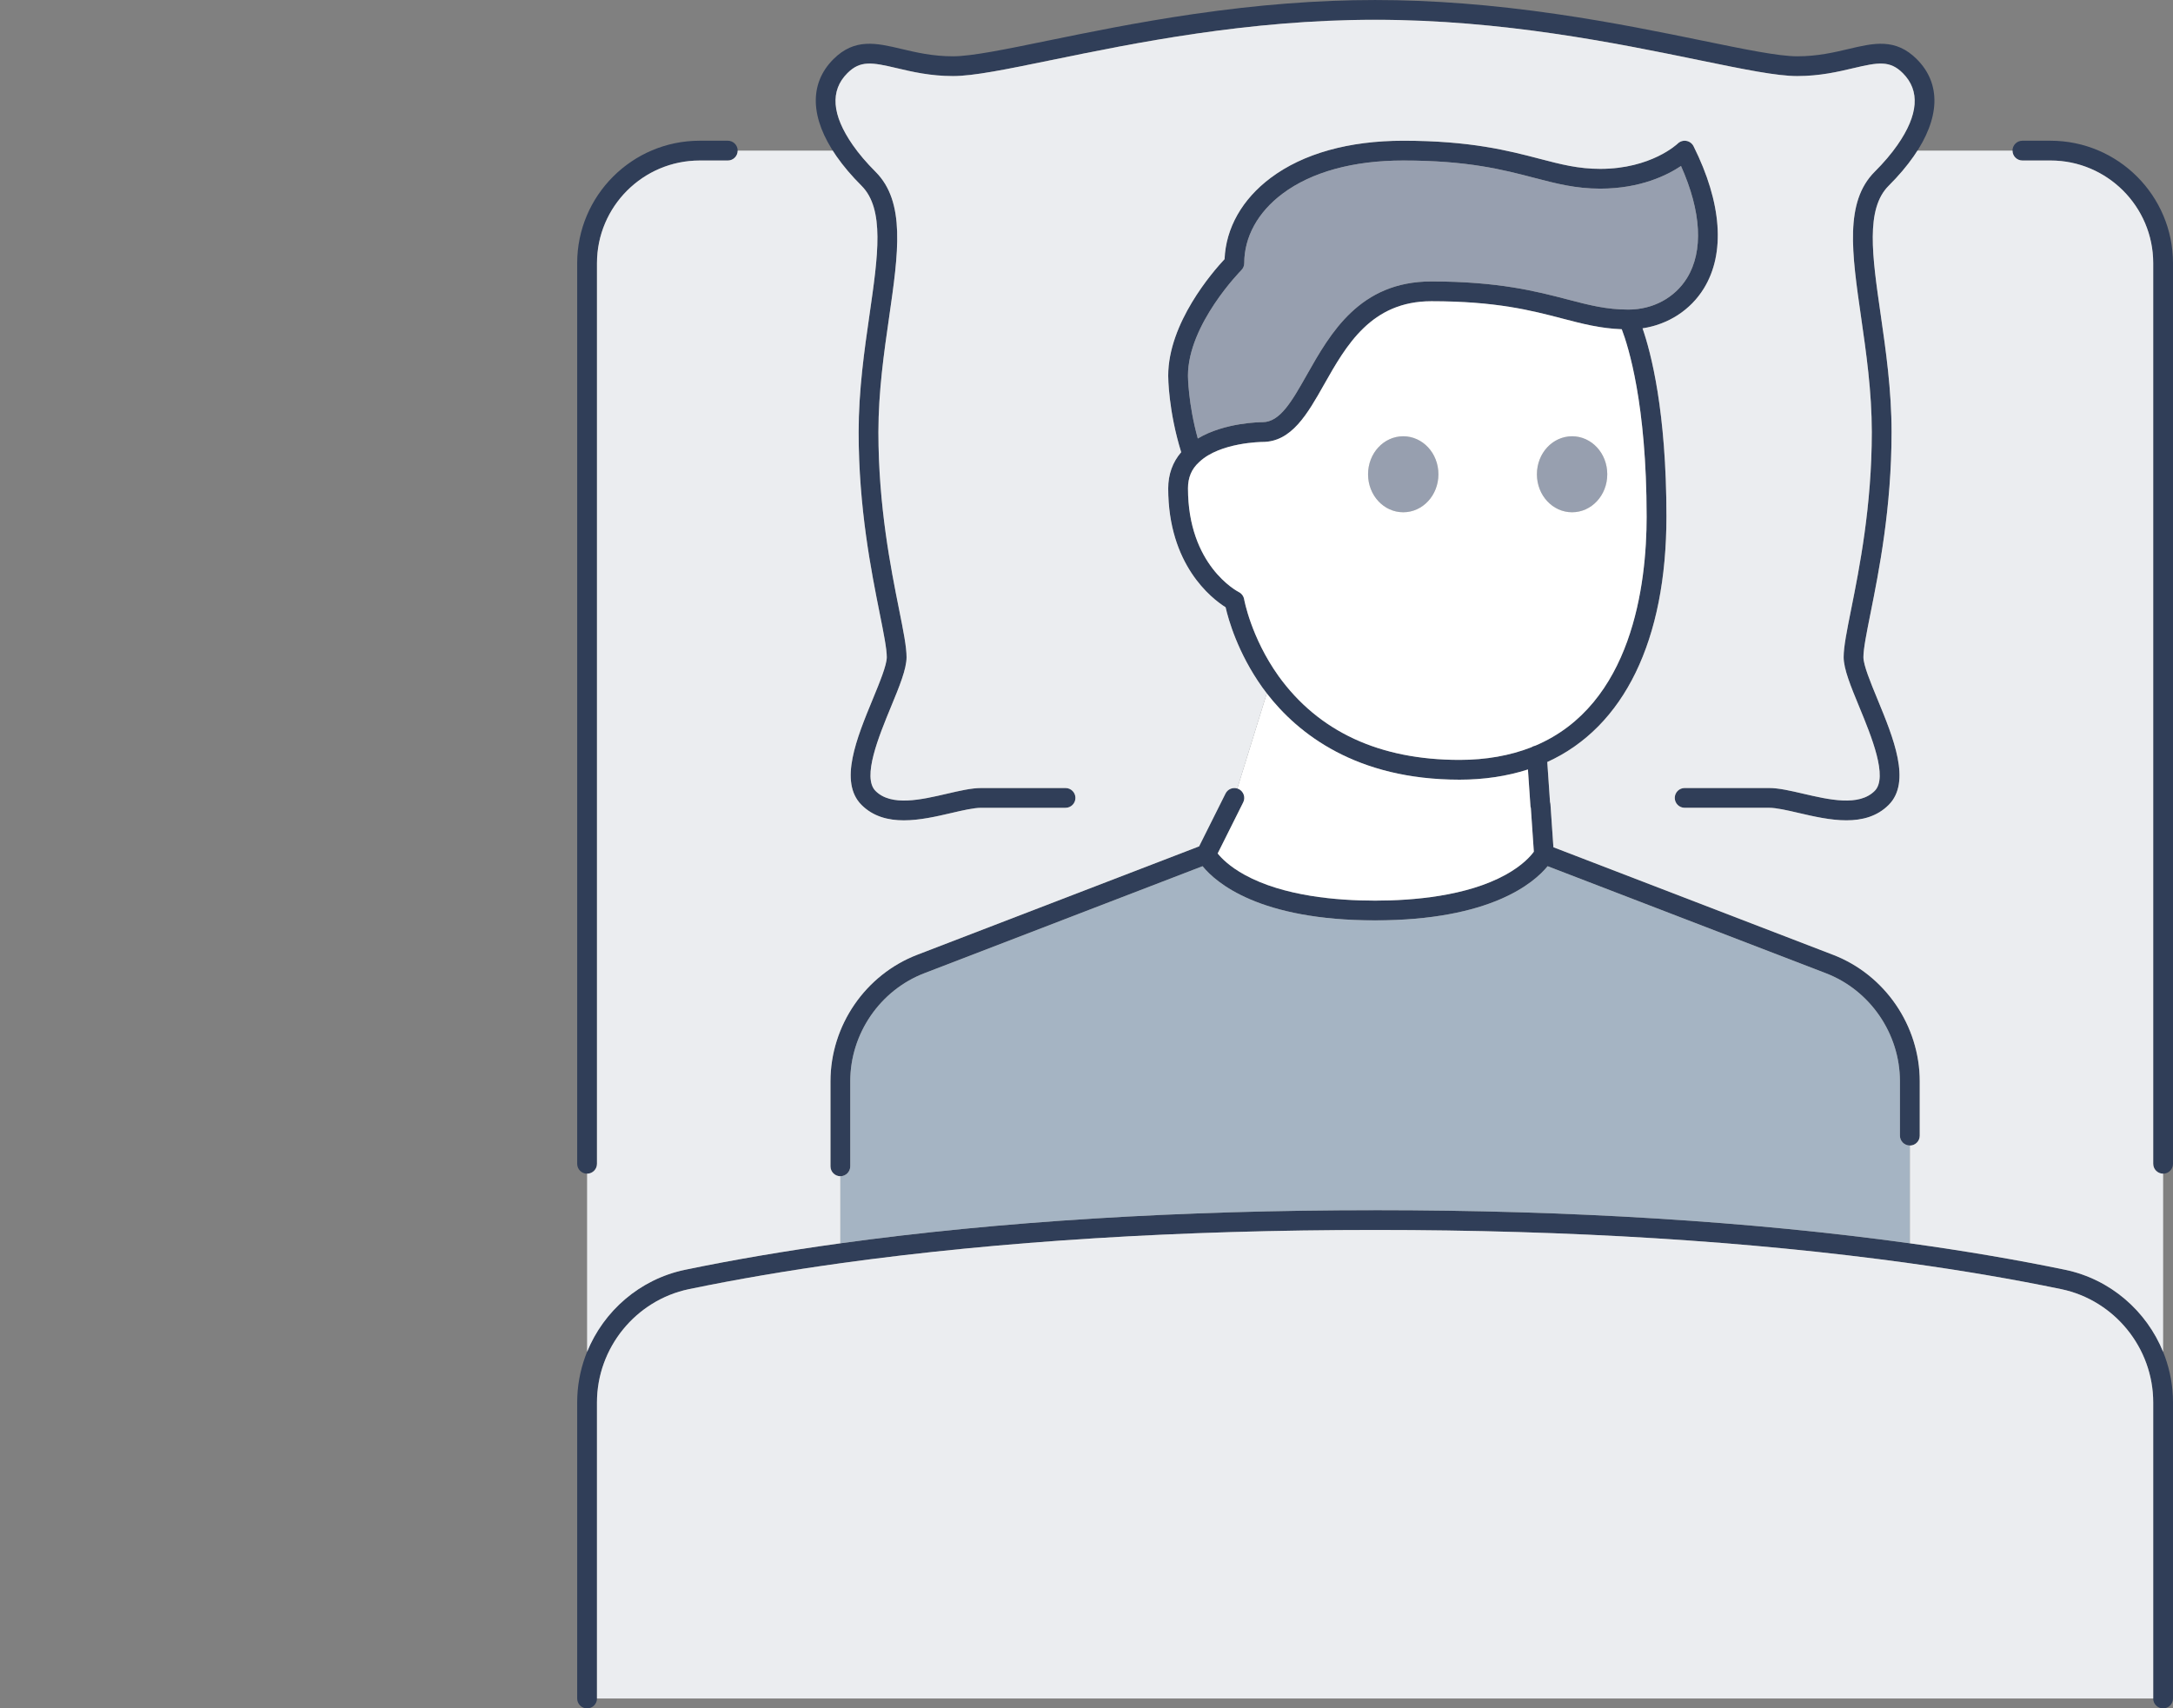 <?xml version="1.0" encoding="UTF-8"?>
<svg id="Icons" xmlns="http://www.w3.org/2000/svg" viewBox="0 0 1317.7 1035.97">
  <rect x="0" y="0" width="1317.7" height="1035.97" fill="#808080" stroke="none"/>
  <defs>
    <style>
      .cls-1 {
        fill: #a5b4c3;
      }

      .cls-1, .cls-2, .cls-3, .cls-4, .cls-5 {
        stroke-width: 0px;
      }

      .cls-2 {
        fill: #303e58;
      }

      .cls-3 {
        fill: #979faf;
      }

      .cls-4 {
        fill: #fff;
      }

      .cls-5 {
        fill: #ebedf0;
      }
    </style>
  </defs>
  <ellipse class="cls-3" cx="953.31" cy="287.59" rx="21.33" ry="23.04"/>
  <ellipse class="cls-3" cx="850.92" cy="287.59" rx="21.33" ry="23.04"/>
  <path class="cls-2" d="M1160.47,94.76c16.07-23.1,16.74-44.01,1.88-58.87-12.91-12.91-26.06-9.81-41.29-6.21-8.85,2.09-18.88,4.46-31.21,4.46-11.28,0-31.52-4.16-57.15-9.42-24.38-5-54.71-11.23-88.41-16.14-39.59-5.77-75.71-8.57-110.43-8.57s-70.85,2.8-110.43,8.57c-33.7,4.91-64.04,11.14-88.41,16.14-25.63,5.26-45.87,9.42-57.15,9.42-12.34,0-22.37-2.37-31.21-4.46-15.23-3.6-28.38-6.7-41.29,6.21-14.86,14.86-14.19,35.77,1.88,58.87,4.17,5.98,9.13,11.82,15.19,17.88,14.08,14.08,10.01,42.31,4.85,78.05-3.1,21.48-6.61,45.82-6.61,71.3,0,46.1,7.68,84.49,12.76,109.89,2.41,12.03,4.31,21.54,4.31,26.63,0,4.8-4.3,15.23-8.46,25.33-9.73,23.59-20.75,50.34-6.85,64.25,7.06,7.06,16.12,9.35,25.66,9.35,9.7,0,19.89-2.37,28.96-4.48,6.9-1.6,13.41-3.12,17.89-3.12h51.2c3.31,0,6-2.69,6-6s-2.69-6-6-6h-51.2c-5.86,0-13.02,1.67-20.61,3.43-15.88,3.69-33.87,7.87-43.42-1.67-8.25-8.25,1.98-33.07,9.45-51.19,5.03-12.19,9.37-22.73,9.37-29.9,0-6.28-1.9-15.81-4.54-28.99-4.99-24.94-12.53-62.63-12.53-107.54,0-24.62,3.45-48.51,6.49-69.59,5.63-39.06,10.09-69.92-8.24-88.25-5.55-5.55-10.07-10.86-13.82-16.25-12.73-18.3-13.82-32.95-3.24-43.53,7.85-7.85,14.89-6.6,30.05-3.02,9.02,2.13,20.24,4.78,33.97,4.78,12.5,0,32.24-4.05,59.56-9.66,50.3-10.33,119.19-24.47,196.43-24.47s146.13,14.14,196.43,24.47c27.32,5.61,47.06,9.66,59.56,9.66,13.74,0,24.96-2.65,33.97-4.78,15.16-3.58,22.2-4.83,30.05,3.02,10.58,10.58,9.49,25.23-3.24,43.52-3.76,5.39-8.28,10.71-13.83,16.25-18.33,18.33-13.88,49.18-8.24,88.25,3.04,21.08,6.49,44.97,6.49,69.59,0,44.92-7.54,82.6-12.53,107.54-2.64,13.18-4.54,22.71-4.54,28.99,0,7.17,4.34,17.71,9.37,29.9,7.47,18.12,17.7,42.94,9.45,51.19-9.54,9.54-27.54,5.36-43.42,1.67-7.59-1.76-14.75-3.43-20.61-3.43h-51.2c-3.31,0-6,2.69-6,6s2.69,6,6,6h51.2c4.48,0,10.99,1.51,17.89,3.12,9.07,2.11,19.26,4.48,28.96,4.48s18.59-2.29,25.66-9.35c13.91-13.91,2.88-40.65-6.85-64.25-4.16-10.09-8.46-20.53-8.46-25.33,0-5.09,1.9-14.6,4.31-26.63,5.08-25.4,12.76-63.79,12.76-109.89,0-25.48-3.51-49.83-6.61-71.3-5.16-35.74-9.23-63.97,4.85-78.05,6.05-6.05,11.02-11.9,15.19-17.88Z"/>
  <path class="cls-2" d="M1311.7,1035.97c-3.31,0-6-2.69-6-6v-179.54c0-33.06-23.47-61.96-55.81-68.71-28.81-5.97-59.97-11.29-92.61-15.8-96.24-13.32-205.06-20.08-323.43-20.08s-227.2,6.76-323.43,20.08c-32.64,4.52-63.8,9.83-92.62,15.8-32.33,6.75-55.8,35.64-55.8,68.7v179.54c0,3.31-2.69,6-6,6s-6-2.69-6-6v-179.54c0-38.71,27.49-72.55,65.36-80.45,29.09-6.03,60.52-11.39,93.41-15.94,96.78-13.4,206.15-20.19,325.08-20.19s228.3,6.79,325.08,20.19c32.9,4.55,64.32,9.92,93.4,15.94,37.88,7.91,65.37,41.74,65.37,80.45v179.54c0,3.31-2.69,6-6,6Z"/>
  <path class="cls-2" d="M1311.7,711.71c-3.31,0-6-2.69-6-6V159.59c0-34.33-27.93-62.26-62.26-62.26h-17.07c-3.31,0-6-2.69-6-6s2.69-6,6-6h17.07c40.95,0,74.26,33.31,74.26,74.26v546.12c0,3.31-2.69,6-6,6Z"/>
  <path class="cls-2" d="M356,711.71c-3.31,0-6-2.69-6-6V159.59c0-40.95,33.31-74.26,74.26-74.26h17.07c3.31,0,6,2.69,6,6s-2.69,6-6,6h-17.07c-34.33,0-62.26,27.93-62.26,62.26v546.12c0,3.31-2.69,6-6,6Z"/>
  <path class="cls-2" d="M1111.45,578.94l-169.48-65.18-1.79-26.05c-.03-.48-.13-.94-.27-1.39l-1.66-24.25c46.64-21.24,72.26-73.88,72.26-148.88,0-63.72-9.37-99.38-14.49-114.1,15.52-2.34,29.02-10.99,37.14-24.13,13.17-21.31,10.96-51.96-6.22-86.32-.86-1.71-2.49-2.91-4.39-3.22-1.89-.32-3.83.3-5.2,1.64-.16.15-16.02,15.33-46.98,15.33-13.37,0-23.78-2.72-36.96-6.16-18.6-4.86-41.74-10.9-82.5-10.9-32.94,0-60.74,7.79-80.4,22.53-17.3,12.98-27.16,30.39-27.95,49.27-7.21,7.71-34.18,38.69-34.18,70.73,0,.89.09,21.21,7.88,46.35-5.17,5.94-7.88,13.44-7.88,21.92,0,46.36,26.2,66.68,34.8,72.1,1.67,7.32,7.33,27.62,22.31,48.65,18.38,25.51,54.05,55.91,119.55,55.91,14.87,0,28.79-2.08,41.49-6.19l1.5,21.93c.03.48.13.94.27,1.38l1.82,26.52c-1.75,2.44-6.66,8.26-17.21,14.05-23.51,12.92-55.97,15.63-79.06,15.63s-55.55-2.71-79.06-15.63c-9.24-5.08-14.15-10.16-16.39-12.97l15.49-30.99c1.48-2.96.28-6.57-2.68-8.05-2.96-1.48-6.57-.28-8.05,2.68l-16.03,32.05-170.87,65.72c-31.5,12.09-52.66,42.94-52.66,76.77v51.54c0,3.31,2.69,6,6,6s6-2.69,6-6v-51.54c0-28.9,18.07-55.25,44.96-65.57l168.68-64.88c8.18,10.04,34.47,32.85,104.62,32.85s96.44-22.81,104.62-32.85l168.68,64.88c26.89,10.32,44.96,36.67,44.96,65.56v32.94c0,3.31,2.69,6,6,6s6-2.69,6-6v-32.94c0-33.83-21.16-64.68-52.66-76.77ZM752.76,163.84c1.12-1.13,1.76-2.65,1.76-4.24,0-15.95,8.24-30.91,23.2-42.13,17.56-13.17,42.87-20.13,73.2-20.13,39.22,0,60.6,5.59,79.47,10.51,13.46,3.52,25.09,6.55,40,6.55,24.34,0,40.66-8.16,48.98-13.74,12.38,27.7,13.7,51.66,3.6,68-7.38,11.94-20.66,19.07-35.51,19.07-13.37,0-23.78-2.72-36.96-6.16-18.6-4.86-41.74-10.9-82.5-10.9-43.49,0-61.24,31.37-75.5,56.58-9.09,16.06-16.26,28.75-26.9,28.75-1.07,0-22.93.13-39.24,9.91-5.85-21.15-5.96-37.86-5.96-38.05,0-31.2,32.05-63.7,32.38-64.02ZM775.25,409.89c-16.66-23.39-20.78-46.29-20.82-46.51-.32-1.86-1.52-3.48-3.21-4.35-1.26-.65-30.84-16.34-30.84-62.91,0-6.54,2.17-11.7,6.63-15.77.1-.09.2-.18.29-.27,12.59-11.89,38.02-12.09,38.27-12.09,17.64,0,27.21-16.92,37.35-34.84,13.39-23.67,28.56-50.49,65.05-50.49,39.22,0,60.6,5.59,79.47,10.51,12.23,3.19,22.94,5.99,35.98,6.48,3.94,10.26,15.08,45.34,15.08,113.54,0,41.37-8.83,114.16-67.58,138.99-.86.15-1.65.48-2.34.96-12.98,5.07-27.62,7.65-43.54,7.65-48.51,0-85.46-17.13-109.8-50.9Z"/>
  <path class="cls-4" d="M998.51,313.19c0-68.19-11.14-103.27-15.08-113.54-13.04-.49-23.75-3.28-35.98-6.48-18.87-4.93-40.25-10.51-79.47-10.51-36.49,0-51.66,26.82-65.05,50.49-10.13,17.92-19.71,34.84-37.35,34.84-.25,0-25.68.2-38.27,12.09-.09.09-.19.18-.29.27-4.46,4.08-6.63,9.24-6.63,15.77,0,46.57,29.58,62.27,30.84,62.91,1.68.86,2.89,2.48,3.21,4.35.04.22,4.15,23.11,20.82,46.51,24.34,33.76,61.28,50.9,109.8,50.9,15.92,0,30.56-2.58,43.54-7.65.69-.47,1.49-.8,2.34-.96,58.75-24.83,67.58-97.62,67.58-138.99ZM850.92,310.63c-11.78,0-21.33-10.24-21.33-23.04s9.56-23.04,21.33-23.04,21.33,10.24,21.33,23.04-9.56,23.04-21.33,23.04ZM931.98,287.59c0-12.8,9.56-23.04,21.33-23.04s21.33,10.24,21.33,23.04-9.56,23.04-21.33,23.04-21.33-10.24-21.33-23.04Z"/>
  <path class="cls-4" d="M928.04,488.53l-1.5-21.93c-12.7,4.1-26.62,6.19-41.49,6.19-62.48,0-97.79-27.66-116.88-52.34l-17.88,57.68c.31.1.61.21.91.36,2.96,1.48,4.17,5.09,2.68,8.05l-15.49,30.99c2.24,2.81,7.16,7.89,16.39,12.97,23.51,12.92,55.97,15.63,79.06,15.63s55.55-2.71,79.06-15.63c10.55-5.8,15.47-11.61,17.21-14.05l-1.82-26.52c-.14-.44-.23-.9-.27-1.38Z"/>
  <path class="cls-1" d="M833.85,733.84c118.59,0,227.68,6.76,324.26,20.08v-59.28h0c-3.31,0-6-2.69-6-6v-32.94c0-28.9-18.07-55.25-44.96-65.56l-168.68-64.88c-8.18,10.04-34.47,32.85-104.62,32.85s-96.44-22.81-104.62-32.85l-168.68,64.88c-26.9,10.32-44.96,36.67-44.96,65.57v51.54c0,3.31-2.69,6-6,6h0v40.68c96.58-13.32,205.66-20.08,324.26-20.08Z"/>
  <path class="cls-5" d="M1305.7,1029.97v-179.54c0-33.06-23.47-61.96-55.81-68.71-28.81-5.97-59.97-11.29-92.61-15.8-96.24-13.32-205.06-20.08-323.43-20.08s-227.2,6.76-323.43,20.08c-32.64,4.52-63.8,9.83-92.62,15.8-32.33,6.75-55.8,35.64-55.8,68.7v179.54h0s943.7,0,943.7,0h0Z"/>
  <path class="cls-3" d="M726.34,265.9c16.31-9.78,38.17-9.91,39.24-9.91,10.64,0,17.81-12.69,26.9-28.75,14.26-25.21,32.01-56.58,75.5-56.58,40.76,0,63.9,6.05,82.5,10.9,13.18,3.44,23.6,6.16,36.96,6.16,14.85,0,28.13-7.13,35.51-19.07,10.1-16.34,8.78-40.3-3.6-68-8.32,5.58-24.64,13.74-48.98,13.74-14.91,0-26.54-3.04-40-6.55-18.87-4.93-40.25-10.51-79.47-10.51-30.32,0-55.64,6.96-73.2,20.13-14.96,11.22-23.2,26.18-23.2,42.13,0,1.59-.63,3.12-1.76,4.24-.32.32-32.38,32.82-32.38,64.02,0,.18.11,16.89,5.96,38.05Z"/>
  <path class="cls-5" d="M1311.7,711.71c-3.31,0-6-2.69-6-6V159.59c0-34.33-27.93-62.26-62.26-62.26h-17.07c-3.31,0-6-2.69-6-6h-57.63c-.72,1.14-1.47,2.28-2.27,3.43-4.17,5.98-9.13,11.83-15.19,17.88-14.08,14.08-10.01,42.31-4.85,78.05,3.1,21.48,6.61,45.82,6.61,71.3,0,46.1-7.68,84.49-12.76,109.89-2.41,12.03-4.31,21.54-4.31,26.63,0,4.8,4.3,15.23,8.46,25.33,9.73,23.59,20.75,50.34,6.85,64.25-7.06,7.06-16.13,9.35-25.66,9.35s-19.89-2.37-28.96-4.48c-6.9-1.6-13.41-3.12-17.89-3.12h-51.2c-3.31,0-6-2.69-6-6s2.69-6,6-6h51.2c5.86,0,13.02,1.67,20.61,3.43,15.88,3.69,33.87,7.87,43.42-1.67,8.25-8.25-1.98-33.07-9.45-51.19-5.03-12.19-9.37-22.73-9.37-29.9,0-6.28,1.9-15.81,4.54-28.99,4.99-24.94,12.53-62.63,12.53-107.54,0-24.62-3.45-48.51-6.49-69.59-5.63-39.06-10.09-69.92,8.24-88.25,5.55-5.55,10.07-10.86,13.83-16.25,12.73-18.3,13.82-32.94,3.24-43.52-7.85-7.85-14.89-6.6-30.05-3.02-9.02,2.13-20.24,4.78-33.97,4.78-12.5,0-32.24-4.05-59.56-9.66-50.3-10.33-119.19-24.47-196.43-24.47s-146.13,14.14-196.43,24.47c-27.32,5.61-47.06,9.66-59.56,9.66-13.74,0-24.96-2.65-33.97-4.78-15.16-3.58-22.2-4.83-30.05,3.02-10.58,10.58-9.49,25.23,3.24,43.53,3.75,5.39,8.28,10.7,13.82,16.25,18.33,18.33,13.88,49.18,8.24,88.25-3.04,21.08-6.49,44.97-6.49,69.59,0,44.92,7.54,82.6,12.53,107.54,2.64,13.18,4.54,22.71,4.54,28.99,0,7.17-4.34,17.71-9.37,29.9-7.47,18.12-17.7,42.94-9.45,51.19,9.54,9.54,27.54,5.36,43.42,1.67,7.59-1.76,14.75-3.43,20.61-3.43h51.2c3.31,0,6,2.69,6,6s-2.69,6-6,6h-51.2c-4.48,0-10.99,1.51-17.89,3.12-9.07,2.11-19.26,4.48-28.96,4.48-9.53,0-18.59-2.29-25.66-9.35-13.91-13.91-2.88-40.65,6.85-64.25,4.16-10.09,8.46-20.53,8.46-25.33,0-5.09-1.9-14.6-4.31-26.63-5.08-25.4-12.76-63.79-12.76-109.89,0-25.48,3.51-49.83,6.61-71.3,5.16-35.74,9.23-63.97-4.85-78.05-6.05-6.05-11.02-11.9-15.19-17.88-.8-1.15-1.55-2.29-2.27-3.43h-57.63c0,3.31-2.69,6-6,6h-17.07c-34.33,0-62.26,27.93-62.26,62.26v546.12c0,3.31-2.69,6-6,6v108.05c10.07-24.83,32-44.07,59.36-49.78,29.09-6.03,60.52-11.39,93.41-15.94.27-.04.55-.07.82-.11v-40.68c-3.31,0-6-2.69-6-6v-51.54c0-33.83,21.16-64.68,52.66-76.77l170.87-65.72,16.03-32.05c1.33-2.67,4.38-3.9,7.14-3.04l17.88-57.68c-.92-1.2-1.82-2.39-2.67-3.57-14.98-21.03-20.64-41.33-22.31-48.65-8.6-5.42-34.8-25.74-34.8-72.1,0-8.47,2.71-15.97,7.88-21.92-7.79-25.14-7.88-45.46-7.88-46.35,0-32.04,26.97-63.02,34.18-70.73.79-18.87,10.64-36.29,27.95-49.27,19.65-14.74,47.46-22.53,80.4-22.53,40.76,0,63.9,6.05,82.5,10.9,13.18,3.44,23.6,6.16,36.96,6.16,30.95,0,46.82-15.18,46.98-15.33,1.37-1.34,3.31-1.96,5.2-1.64,1.89.32,3.53,1.51,4.39,3.22,17.18,34.36,19.39,65.01,6.22,86.32-8.12,13.14-21.62,21.79-37.14,24.13,5.11,14.72,14.49,50.38,14.49,114.1,0,75-25.62,127.64-72.26,148.88l1.66,24.25c.14.44.23.9.27,1.39l1.79,26.05,169.48,65.18c31.49,12.08,52.66,42.94,52.66,76.77v32.94c0,3.31-2.69,6-6,6v59.28c.27.04.55.07.82.11,32.9,4.55,64.32,9.92,93.4,15.94,27.36,5.71,49.29,24.95,59.37,49.79v-108.05h0Z"/>
</svg>